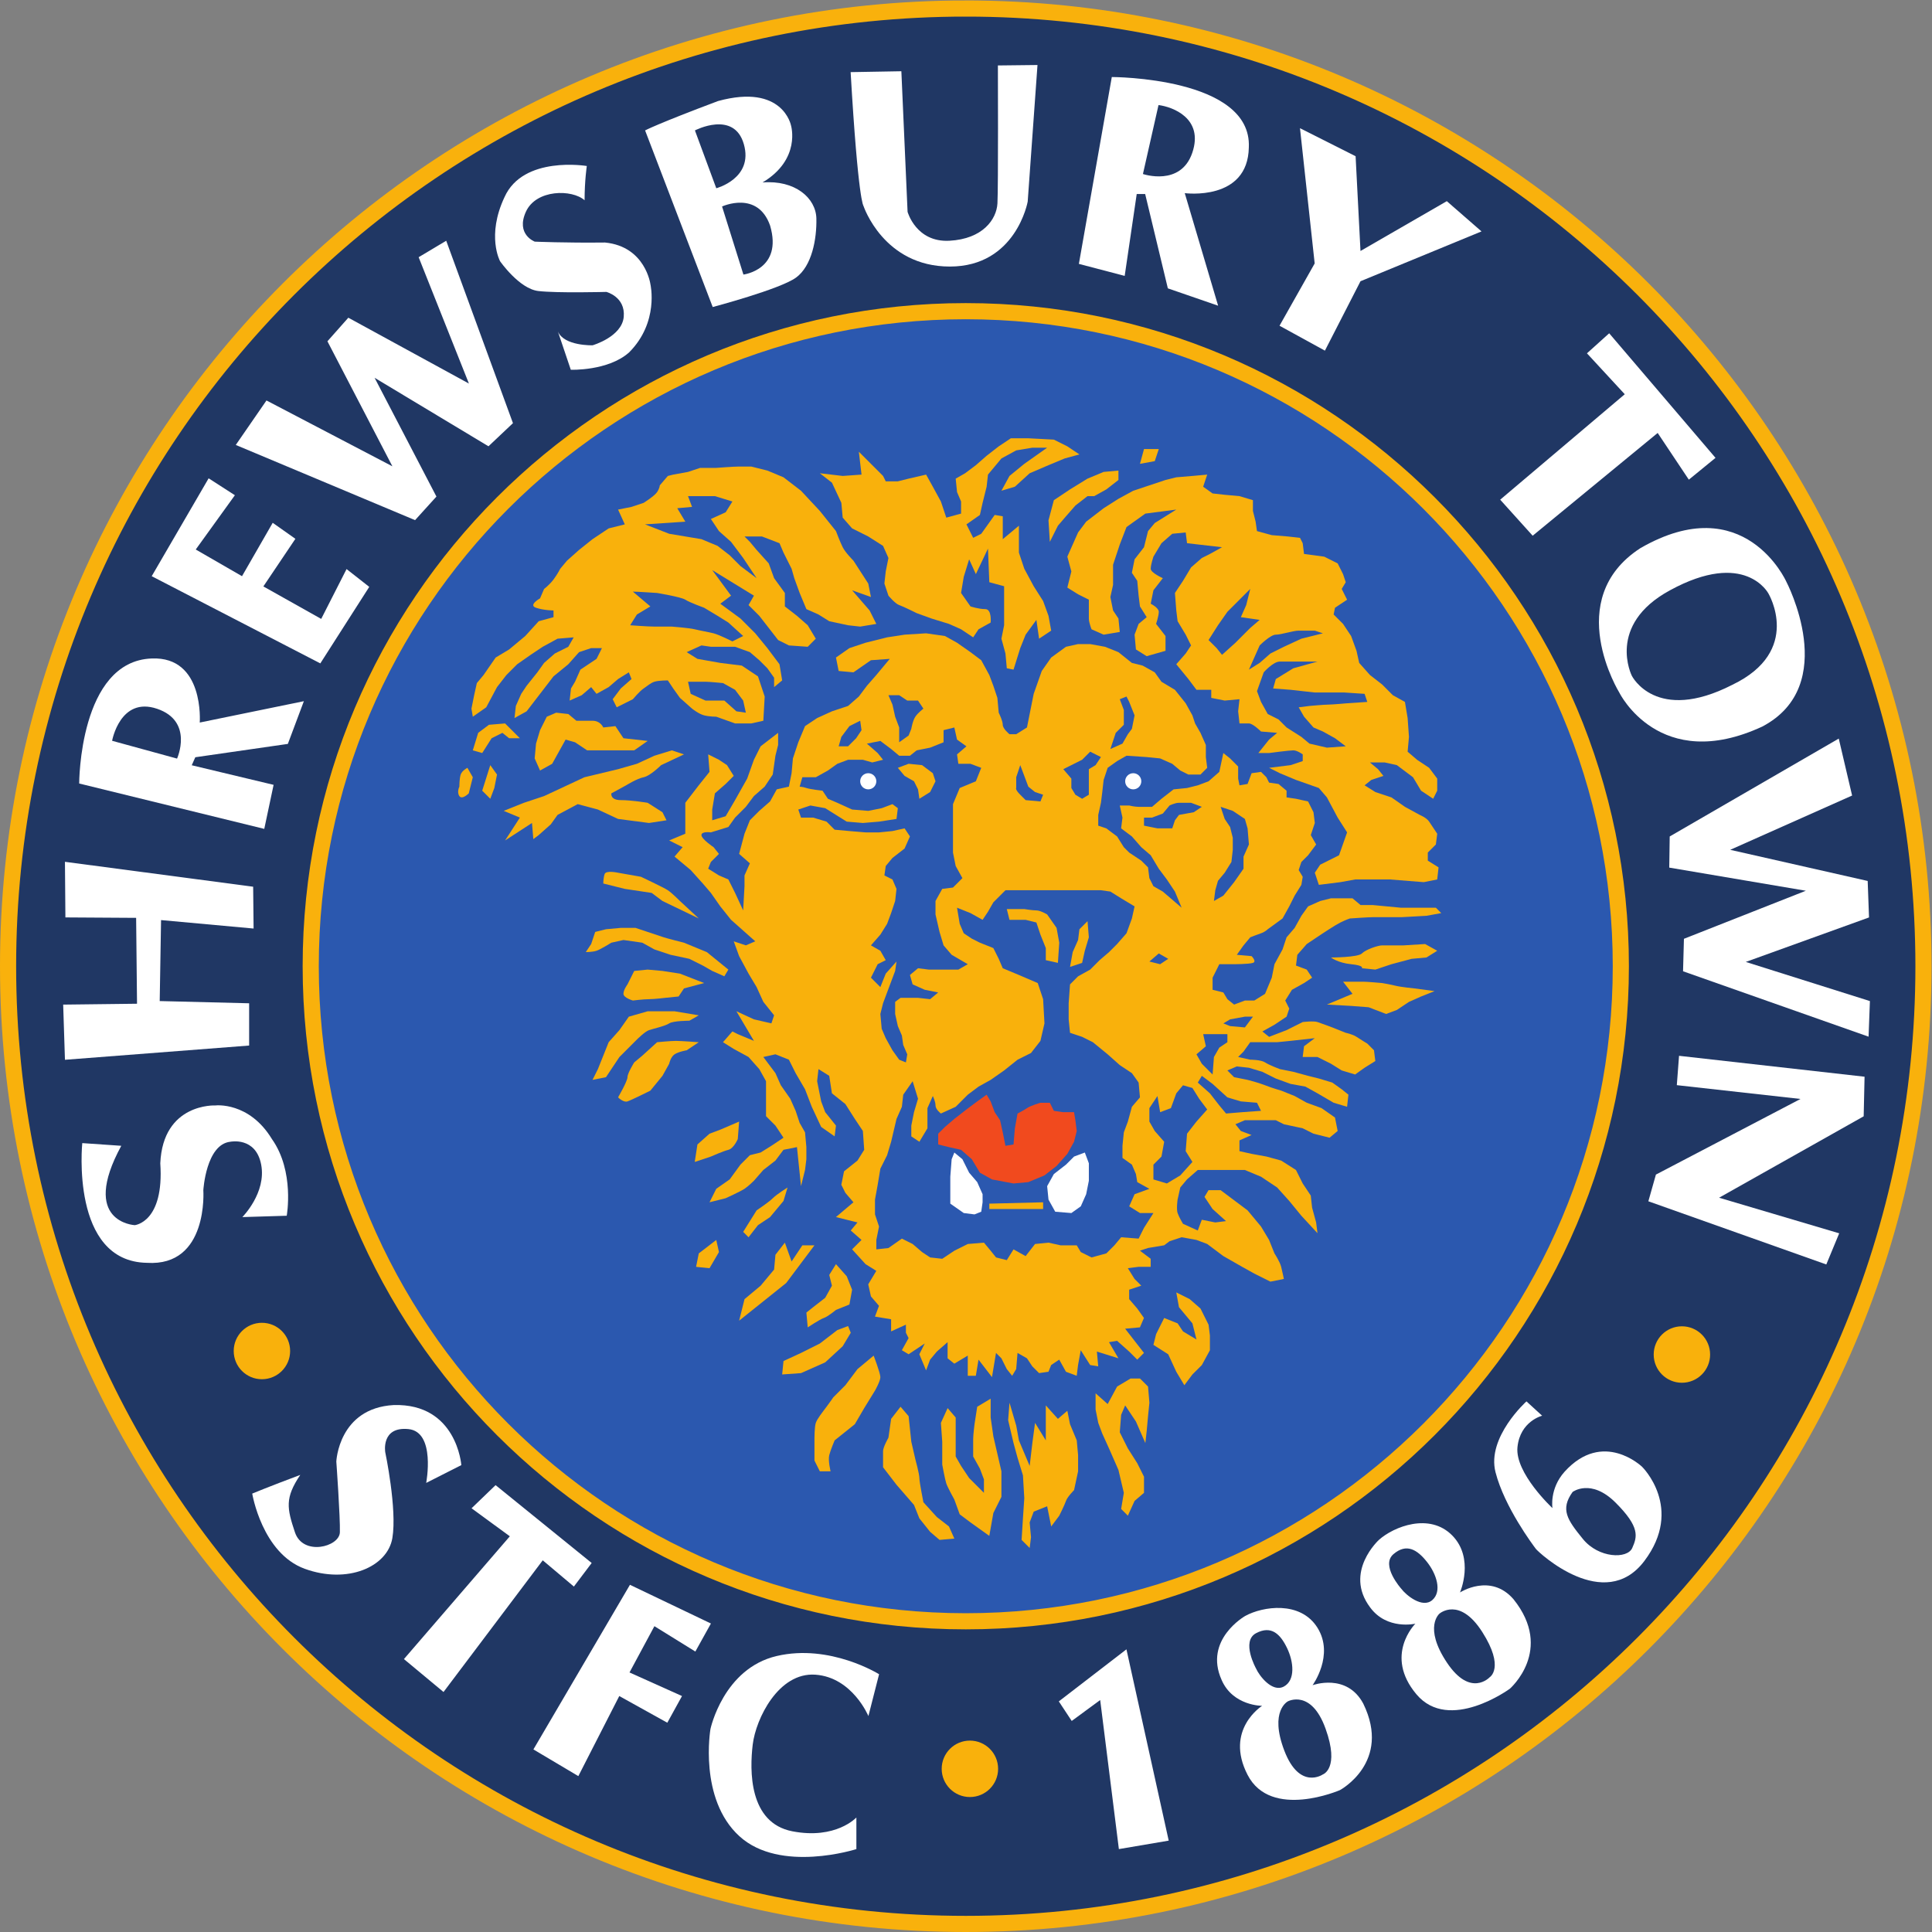 <?xml version="1.0" encoding="UTF-8" standalone="no"?>
<!-- Created with Inkscape (http://www.inkscape.org/) -->

<svg
   version="1.1"
   id="svg2"
   width="356.64"
   height="356.64"
   viewBox="0 0 356.64 356.64"
   sodipodi:docname="shrewsbury-town-f-c.eps"
   xmlns:inkscape="http://www.inkscape.org/namespaces/inkscape"
   xmlns:sodipodi="http://sodipodi.sourceforge.net/DTD/sodipodi-0.dtd"
   xmlns="http://www.w3.org/2000/svg"
   xmlns:svg="http://www.w3.org/2000/svg">
  <rect x="0" y="0" width="356.64" height="356.64" fill="#808080" stroke="none"/>
  <defs
     id="defs6" />
  <sodipodi:namedview
     id="namedview4"
     pagecolor="#ffffff"
     bordercolor="#000000"
     borderopacity="0.25"
     inkscape:showpageshadow="2"
     inkscape:pageopacity="0.0"
     inkscape:pagecheckerboard="0"
     inkscape:deskcolor="#d1d1d1" />
  <g
     id="g8"
     inkscape:groupmode="layer"
     inkscape:label="ink_ext_XXXXXX"
     transform="matrix(1.333,0,0,-1.333,0,356.64)">
    <g
       id="g10"
       transform="scale(0.1)">
      <path
         d="m 2256.67,1347.67 c 0,-506.119 -410.33,-916.451 -916.45,-916.451 -506.134,0 -916.454,410.332 -916.454,916.451 0,506.14 410.32,916.44 916.454,916.44 506.12,0 916.45,-410.3 916.45,-916.44"
         style="fill:#2b58af;fill-opacity:1;fill-rule:nonzero;stroke:none"
         id="path12" />
      <path
         d="m 1337.42,430.281 c -500.99,0 -907.131,406.149 -907.131,907.129 0,501 406.141,907.14 907.131,907.14 500.99,0 907.14,-406.14 907.14,-907.14 0,-500.98 -406.15,-907.129 -907.14,-907.129 z m 0,2233.379 C 604.957,2663.66 11.176,2069.88 11.176,1337.41 11.176,604.949 604.957,11.18 1337.42,11.18 c 732.47,0 1326.24,593.769 1326.24,1326.23 0,732.47 -593.77,1326.25 -1326.24,1326.25"
         style="fill:#203764;fill-opacity:1;fill-rule:nonzero;stroke:none"
         id="path14" />
      <path
         d="m 1337.42,430.281 c -500.99,0 -907.131,406.149 -907.131,907.129 0,501 406.141,907.14 907.131,907.14 500.99,0 907.14,-406.14 907.14,-907.14 0,-500.98 -406.15,-907.129 -907.14,-907.129 z m 0,2233.379 C 604.957,2663.66 11.176,2069.88 11.176,1337.41 11.176,604.949 604.957,11.18 1337.42,11.18 c 732.47,0 1326.24,593.769 1326.24,1326.23 0,732.47 -593.77,1326.25 -1326.24,1326.25 z"
         style="fill:none;stroke:#f9b10c;stroke-width:22.352;stroke-linecap:butt;stroke-linejoin:miter;stroke-miterlimit:10;stroke-dasharray:none;stroke-opacity:1"
         id="path16" />
      <path
         d="m 397.066,991.891 c 0,0 11.172,61.459 -20.488,106.169 -31.672,52.16 -78.242,46.57 -78.242,46.57 0,0 -72.637,3.72 -76.367,-80.1 5.586,-81.96 -35.391,-85.678 -35.391,-85.678 0,0 -76.367,3.718 -18.625,109.898 l -54.023,3.72 c 0,0 -16.766,-163.911 89.414,-165.779 85.683,-5.589 78.234,100.589 78.234,100.589 0,0 3.719,63.33 37.254,67.06 0,0 35.391,7.45 42.844,-31.67 7.449,-39.11 -26.086,-72.65 -26.086,-72.65 l 61.476,1.871"
         style="fill:#ffffff;fill-opacity:1;fill-rule:nonzero;stroke:none"
         id="path18" />
      <path
         d="m 345.004,1286.1 -123.836,3.08 1.863,112.14 128.145,-11.71 -0.606,57.91 -260.632,34.5 0.625,-77.01 97.95,-0.61 1.238,-118.92 -102.273,-1.22 2.461,-76.4 255.066,19.72 v 58.52"
         style="fill:#ffffff;fill-opacity:1;fill-rule:nonzero;stroke:none"
         id="path20" />
      <path
         d="m 245.191,1624.96 -89.941,24.65 c 0,0 11.082,61.61 62.227,44.35 51.132,-17.25 27.714,-69 27.714,-69 z m 133.692,-36.35 -113.36,27.11 4.95,11.1 128.144,18.47 22.18,59.16 -144.18,-29.57 c 0,0 6.778,91.79 -66.535,88.71 -100.43,-3.7 -100.43,-173.13 -100.43,-173.13 l 256.309,-62.84 12.922,60.99"
         style="fill:#ffffff;fill-opacity:1;fill-rule:nonzero;stroke:none"
         id="path22" />
      <path
         d="m 511.344,1862.77 -31.418,24.64 -35.117,-69.01 -80.098,44.98 44.355,65.93 -31.414,22.17 -42.511,-73.93 -64.071,36.96 54.207,75.17 -36.355,23.41 -78.84,-135.54 233.488,-120.75 67.774,105.97"
         style="fill:#ffffff;fill-opacity:1;fill-rule:nonzero;stroke:none"
         id="path24" />
      <path
         d="m 604.379,1987.82 -85.645,164.5 157.715,-94.87 33.899,32.03 -92.422,252.61 -38.184,-22.8 69.617,-174.97 -166.98,91.18 -28.957,-32.65 89.961,-173.13 -174.363,91.18 -42.512,-61.6 248.281,-104.13 29.59,32.65"
         style="fill:#ffffff;fill-opacity:1;fill-rule:nonzero;stroke:none"
         id="path26" />
      <path
         d="m 745.465,2272.46 c 26.492,-3.08 94.265,-1.23 94.265,-1.23 0,0 26.504,-6.78 24.043,-34.5 -2.48,-27.73 -43.132,-39.43 -43.132,-39.43 0,0 -39.434,-1.23 -48.059,19.1 l 17.871,-52.99 c 0,0 51.75,-1.86 80.715,24.03 41.875,41.89 29.57,94.26 29.57,94.26 0,0 -6.789,52.37 -62.843,57.92 -55.457,-0.62 -97.352,1.23 -97.352,1.23 0,0 -26.484,9.85 -12.316,41.28 14.16,31.42 64.062,31.42 81.32,16.01 0,27.12 3.086,47.45 3.086,47.45 0,0 -88.117,14.79 -113.985,-43.13 -25.265,-53.6 -6.152,-88.72 -6.152,-88.72 0,0 26.484,-38.2 52.969,-41.28"
         style="fill:#ffffff;fill-opacity:1;fill-rule:nonzero;stroke:none"
         id="path28" />
      <path
         d="m 1030.1,2475.78 c 13.57,-47.43 -38.182,-61 -38.182,-61 l -29.578,80.09 c 0,0 54.22,28.34 67.76,-19.09 z m 36.36,-112.76 c 17.87,-60.99 -36.96,-67.77 -36.96,-67.77 l -29.574,94.27 c 0,0 49.264,22.8 66.534,-26.5 z m 35.74,-72.08 c 22.18,16.02 28.95,53.6 28.33,81.95 -0.61,28.34 -29.57,53.59 -74.55,49.9 53.61,32.04 39.44,78.86 39.44,78.86 0,0 -11.09,58.53 -101.061,33.89 -83.769,-31.42 -101.015,-40.67 -101.015,-40.67 l 93.625,-244.59 c 0,0 93.031,24.64 115.231,40.66"
         style="fill:#ffffff;fill-opacity:1;fill-rule:nonzero;stroke:none"
         id="path30" />
      <path
         d="m 1381.28,2393.82 c -1.24,-22.17 -20.33,-49.28 -66.53,-51.75 -46.2,-2.47 -57.92,40.05 -57.92,40.05 l -8.61,194.69 -70.25,-1.23 c 10.48,-179.9 17.87,-185.45 17.87,-185.45 0,0 27.73,-83.79 119.52,-83.79 91.79,0 107.82,89.95 107.82,89.95 l 13.56,189.15 -54.83,-0.62 c 0,0 0.61,-168.82 -0.63,-191"
         style="fill:#ffffff;fill-opacity:1;fill-rule:nonzero;stroke:none"
         id="path32" />
      <path
         d="m 1604.33,2529.98 c 19.72,-2.46 62.85,-18.48 46.83,-65.92 -16.03,-47.44 -68.4,-29.57 -68.4,-29.57 z m -30.18,-123.21 h 11.7 l 31.41,-130.62 69.62,-24.03 -46.21,155.88 c 0,0 87.5,-11.71 88.73,63.46 4.32,97.34 -189.76,97.34 -189.76,97.34 l -45.59,-258.77 63.44,-16.63 16.66,113.37"
         style="fill:#ffffff;fill-opacity:1;fill-rule:nonzero;stroke:none"
         id="path34" />
      <path
         d="m 1834.76,2189.89 49.27,96.11 167.58,69.01 -48.05,41.88 -119.53,-68.99 -6.77,131.23 -77.02,38.81 20.34,-187.3 -48.68,-86.25 62.86,-34.5"
         style="fill:#ffffff;fill-opacity:1;fill-rule:nonzero;stroke:none"
         id="path36" />
      <path
         d="m 2122.47,1933.6 173.11,142.32 43.14,-64.69 36.95,30.19 -147.24,172.51 -30.8,-27.73 52.36,-56.68 -172.5,-146.02 44.98,-49.9"
         style="fill:#ffffff;fill-opacity:1;fill-rule:nonzero;stroke:none"
         id="path38" />
      <path
         d="m 2448.99,1853.5 c 0,0 47.45,-79.48 -49.9,-126.3 -105.97,-54.23 -139.24,12.31 -139.24,12.31 0,0 -35.72,70.25 52.39,118.3 104.72,57.3 136.75,-4.31 136.75,-4.31 z m -177.44,62.84 c -109.06,-70.84 -28.96,-200.23 -28.96,-200.23 0,0 55.47,-112.76 197.79,-46.83 109.04,57.29 33.26,200.85 33.26,200.85 0,0 -57.91,129.38 -202.09,46.21"
         style="fill:#ffffff;fill-opacity:1;fill-rule:nonzero;stroke:none"
         id="path40" />
      <path
         d="m 2417.59,1343.38 170.66,61.6 -1.85,50.53 -190.37,43.12 168.8,75.17 -18.49,78.87 -234.1,-135.55 -0.63,-43.12 189.16,-32.05 -168.83,-66.54 -1.23,-44.97 256.92,-90.57 1.85,49.29 -171.89,54.22"
         style="fill:#ffffff;fill-opacity:1;fill-rule:nonzero;stroke:none"
         id="path42" />
      <path
         d="m 2322.08,1172.72 171.29,-19.1 -200.24,-104.74 -10.46,-36.97 246.42,-87.488 17.87,43.129 -166.34,49.299 200.23,112.73 1.23,54.84 -256.91,28.95 -3.09,-40.65"
         style="fill:#ffffff;fill-opacity:1;fill-rule:nonzero;stroke:none"
         id="path44" />
      <path
         d="m 565.531,696.449 c 38.215,-3.687 24.66,-74.551 24.66,-74.551 l 48.661,24.653 c 0,0 -6.141,85.66 -93.633,83.179 -76.395,-4.308 -79.481,-78.242 -79.481,-78.242 0,0 5.555,-77.636 4.93,-97.968 -0.625,-20.329 -51.152,-33.258 -62.234,0 -11.094,33.261 -14.153,47.46 7.402,79.492 -44.375,-16.641 -66.543,-25.891 -66.543,-25.891 0,0 13.555,-82.562 72.695,-104.133 59.141,-21.539 114.59,2.481 121.367,42.524 6.786,40.058 -9.855,118.91 -9.855,118.91 0,0 -6.152,35.738 32.031,32.027"
         style="fill:#ffffff;fill-opacity:1;fill-rule:nonzero;stroke:none"
         id="path46" />
      <path
         d="M 794.73,478.371 819.371,511 686.293,618.832 l -33.27,-32.051 52.989,-38.812 -146.641,-170.028 54.824,-45.589 137.403,182.359 43.132,-36.34"
         style="fill:#ffffff;fill-opacity:1;fill-rule:nonzero;stroke:none"
         id="path48" />
      <path
         d="m 962.934,388.379 21.562,38.812 -112.137,53.618 -133.691,-227.969 62.227,-36.961 56.679,110.883 66.531,-36.953 20.344,36.953 -72.707,32.66 34.492,64.078 56.7,-35.121"
         style="fill:#ffffff;fill-opacity:1;fill-rule:nonzero;stroke:none"
         id="path50" />
      <path
         d="M 1075.66,382.211 C 1001.72,364.969 983.863,281.16 983.863,281.16 c 0,0 -16.652,-96.719 40.037,-148.48 56.67,-51.739 162.03,-17.871 162.03,-17.871 v 43.75 c 0,0 -28.33,-30.797 -88.71,-19.098 -60.38,11.719 -59.14,84.41 -54.83,120.141 4.3,35.718 35.74,100.429 86.87,96.73 51.15,-3.711 73.32,-57.301 73.32,-57.301 l 14.79,57.93 c 0,0 -67.79,42.5 -141.71,25.25"
         style="fill:#ffffff;fill-opacity:1;fill-rule:nonzero;stroke:none"
         id="path52" />
      <path
         d="m 1466.26,319.359 17.87,-27.089 39.43,28.949 25.88,-206.41 69.01,11.722 -58.54,264.918 -93.65,-72.09"
         style="fill:#ffffff;fill-opacity:1;fill-rule:nonzero;stroke:none"
         id="path54" />
      <path
         d="m 1831.96,218.23 c 0,0 -32.28,-22.351 -53.4,32.911 -21.11,55.25 4.97,68.3 4.97,68.3 0,0 32.28,17.36 52.14,-37.89 19.89,-55.25 -3.71,-63.321 -3.71,-63.321 z m -92.52,146.54 c 0,0 -21.11,37.851 0,49.039 21.12,11.179 33.54,-1.25 42.85,-20.477 9.3,-19.242 11.78,-44.711 -4.35,-53.402 -16.13,-8.692 -34.14,14.922 -38.5,24.84 z m 78.25,-22.989 c 0,0 30.41,41.598 6.81,79.481 -23.59,37.886 -75.99,29.679 -100.1,16.398 0,0 -57.87,-32.672 -32.63,-88.73 15.7,-35.989 56.05,-35.719 56.05,-35.719 0,0 -52.44,-32.891 -20.15,-95.609 32.26,-62.692 127.89,-21.114 127.89,-21.114 0,0 72.01,38.524 32.28,119.844 -22.97,42.859 -70.15,25.449 -70.15,25.449"
         style="fill:#ffffff;fill-opacity:1;fill-rule:nonzero;stroke:none"
         id="path56" />
      <path
         d="m 2063,352.859 c 0,0 -26.56,-28.89 -59.34,20.313 -32.77,49.258 -10.21,67.726 -10.21,67.726 0,0 27.63,24.071 59.22,-25.437 31.56,-49.52 10.33,-62.602 10.33,-62.602 z m -122.54,122.539 c 0,0 -28.95,32.262 -10.82,47.832 18.14,15.551 32.99,6.192 46.31,-10.55 13.34,-16.7 21.36,-40.969 7.52,-53.032 -13.81,-12.027 -36.59,7.043 -43.01,15.75 z m 81.37,-5.179 c 0,0 20.5,47.293 -10.86,79.019 -31.37,31.762 -80.71,12.192 -101.25,-6.066 0,0 -49.26,-44.633 -12.27,-93.75 23.26,-31.641 62.56,-22.481 62.56,-22.481 0,0 -43.93,-43.632 1.41,-97.679 45.29,-54.043 129.41,7.597 129.41,7.597 0,0 61.74,53.442 5.06,124.02 -31.86,36.723 -74.06,9.34 -74.06,9.34"
         style="fill:#ffffff;fill-opacity:1;fill-rule:nonzero;stroke:none"
         id="path58" />
      <path
         d="m 2260.36,531.781 c -6.82,-15.519 -46.56,-14.293 -68.3,12.43 -21.72,26.687 -31.64,40.969 -14.28,65.187 0,0 25.47,19.243 59.61,-14.898 34.14,-34.141 29.81,-47.191 22.97,-62.719 z m -93.75,105.571 c -21.11,-23.614 -16.76,-50.313 -16.76,-50.313 0,0 -52.14,48.43 -48.43,84.449 3.73,36.024 34.18,43.461 34.18,43.461 l -21.74,19.86 c 0,0 -55.28,-49.668 -42.85,-98.09 12.42,-48.43 52.14,-101.188 55.87,-106.168 3.74,-4.961 95,-90.02 150.26,-16.75 55.25,73.258 -3.11,130.39 -3.11,130.39 0,0 -54.02,52.141 -107.42,-6.839"
         style="fill:#ffffff;fill-opacity:1;fill-rule:nonzero;stroke:none"
         id="path60" />
      <path
         d="m 401.773,804.582 c 0,-21.594 -17.492,-39.094 -39.074,-39.094 -21.562,0 -39.051,17.5 -39.051,39.094 0,21.578 17.489,39.059 39.051,39.059 21.582,0 39.074,-17.481 39.074,-39.059"
         style="fill:#f9b10c;fill-opacity:1;fill-rule:nonzero;stroke:none"
         id="path62" />
      <path
         d="m 1382.2,225.98 c 0,-21.582 -17.49,-39.082 -39.06,-39.082 -21.58,0 -39.07,17.5 -39.07,39.082 0,21.579 17.49,39.071 39.07,39.071 21.57,0 39.06,-17.492 39.06,-39.071"
         style="fill:#f9b10c;fill-opacity:1;fill-rule:nonzero;stroke:none"
         id="path64" />
      <path
         d="m 2368.19,799.691 c 0,-21.582 -17.48,-39.082 -39.06,-39.082 -21.58,0 -39.06,17.5 -39.06,39.082 0,21.59 17.48,39.09 39.06,39.09 21.58,0 39.06,-17.5 39.06,-39.09"
         style="fill:#f9b10c;fill-opacity:1;fill-rule:nonzero;stroke:none"
         id="path66" />
      <path
         d="m 1165.12,1979.12 1.87,-20.49 13.03,-14.9 22.36,-11.18 20.49,-13.04 7.45,-16.76 -3.73,-18.63 -1.86,-16.76 5.59,-16.77 c 0,0 9.31,-11.18 14.9,-13.04 5.59,-1.86 24.21,-11.17 24.21,-11.17 l 20.5,-7.45 24.21,-7.45 16.76,-7.46 16.77,-11.17 7.45,11.17 16.76,9.32 c 0,0 1.87,18.62 -7.45,18.62 -9.31,0 -20.49,3.73 -20.49,3.73 l -13.04,18.63 3.72,22.35 7.46,24.22 9.31,-20.49 16.77,35.39 1.85,-46.57 20.5,-5.59 v -27.94 -26.08 l -3.73,-18.62 5.59,-20.49 1.86,-20.49 9.32,-1.87 9.32,29.81 7.44,18.62 14.9,20.49 3.73,-26.07 16.77,11.17 -3.73,20.49 -7.45,20.49 -13.04,20.49 -13.04,24.22 -7.45,22.35 v 37.25 l -22.35,-18.63 v 31.68 l -11.18,1.86 -18.63,-26.08 -11.17,-5.59 -9.32,18.63 18.63,13.04 3.73,16.76 5.58,22.35 1.87,16.76 18.62,22.36 20.49,11.18 22.35,3.72 h 20.49 l -31.66,-22.35 -20.49,-16.76 -11.18,-20.49 18.64,5.58 20.48,18.63 26.08,11.18 22.35,9.31 20.48,5.59 -16.75,11.18 -18.64,9.31 -35.38,1.86 h -24.22 l -16.76,-11.17 -16.77,-13.05 -14.9,-13.03 -14.9,-11.18 -13.04,-7.45 1.87,-18.63 5.58,-13.04 v -16.76 l -20.48,-5.59 -7.46,22.35 -11.18,20.49 -9.3,16.76 -24.22,-5.58 -14.91,-3.73 h -16.76 l -3.72,7.46 -13.04,13.03 -20.49,20.49 3.72,-31.67 -26.07,-1.85 -31.67,3.72 16.76,-13.04 13.04,-27.94"
         style="fill:#f9b10c;fill-opacity:1;fill-rule:nonzero;stroke:none"
         id="path68" />
      <path
         d="m 1459.42,1982.84 -7.44,-27.94 1.86,-29.8 11.17,22.35 11.19,13.05 13.03,14.89 16.78,13.04 h 9.29 l 16.78,9.32 16.76,13.04 v 13.03 l -20.49,-1.86 -22.34,-9.31 -24.22,-14.9 -22.37,-14.91"
         style="fill:#f9b10c;fill-opacity:1;fill-rule:nonzero;stroke:none"
         id="path70" />
      <path
         d="m 1604.72,2053.63 h -20.49 l -5.59,-20.49 20.49,3.72 5.59,16.77"
         style="fill:#f9b10c;fill-opacity:1;fill-rule:nonzero;stroke:none"
         id="path72" />
      <path
         d="m 1699.72,1828.24 11.17,11.17 20.49,20.5 -5.59,-22.36 -7.44,-16.76 26.07,-3.73 -13.04,-11.17 -20.49,-20.49 -18.61,-16.77 -7.47,9.32 -11.17,11.17 13.03,20.49 z m 67.05,-31.67 c 7.46,0 24.22,5.59 31.68,5.59 7.44,0 22.34,0 22.34,0 l 11.17,-3.72 -29.8,-7.45 -24.2,-11.18 -18.63,-9.31 -14.91,-13.04 -14.9,-9.32 14.9,33.53 c 0,0 14.91,14.9 22.35,14.9 z m 95,-80.09 27.95,-1.86 3.73,-11.18 -27.95,-1.87 c 0,0 -20.49,-1.85 -26.08,-1.85 -5.58,0 -26.07,-1.87 -26.07,-1.87 l -14.9,-1.86 7.44,-13.04 13.05,-14.9 13.02,-5.59 16.78,-9.31 14.9,-11.18 -26.09,-1.86 -24.2,5.58 -11.19,9.32 -20.49,13.04 -11.17,11.17 -14.9,7.45 -9.32,16.77 -5.59,14.9 9.32,26.07 c 0,0 13.05,14.91 22.34,14.91 9.32,0 26.1,0 26.1,0 h 26.07 l -33.53,-9.31 -24.22,-14.9 -3.71,-13.05 24.2,-1.85 33.53,-3.73 z m -333.42,255.19 -24.22,-18.63 -11.17,-14.9 -14.9,-33.53 5.58,-20.49 -5.58,-22.35 14.9,-9.31 14.9,-7.45 c 0,0 0,-20.5 0,-26.08 0,-5.59 3.73,-14.91 3.73,-14.91 l 16.76,-7.45 22.34,3.73 -1.85,18.63 -7.44,11.18 -3.73,18.62 3.73,16.77 v 27.93 l 9.29,27.95 9.32,24.21 26.07,18.63 42.86,5.58 -29.81,-18.62 -9.32,-11.18 -5.58,-22.35 -13.05,-16.76 -3.71,-18.63 7.44,-11.17 1.88,-20.5 1.85,-14.9 9.32,-14.9 -11.17,-9.31 -5.61,-14.91 1.88,-20.48 14.9,-9.32 26.07,7.45 v 20.49 l -13.04,16.77 c 0,0 3.73,11.17 3.73,16.76 0,5.59 -11.18,11.17 -11.18,11.17 l 3.74,18.63 13.02,16.76 c 0,0 -16.76,7.46 -16.76,13.05 0,5.58 3.74,16.76 3.74,16.76 l 11.17,18.63 14.9,13.04 18.63,1.86 1.86,-14.9 48.44,-5.59 -16.78,-9.31 -11.17,-5.59 -14.91,-13.04 -11.17,-18.62 -11.17,-16.77 1.86,-24.21 1.85,-14.91 11.19,-18.63 7.44,-14.9 -7.44,-11.17 -13.04,-14.9 16.75,-20.49 11.19,-14.9 h 20.49 v -11.19 l 18.62,-3.72 20.48,1.87 -1.85,-16.77 1.85,-16.77 c 0,0 7.47,0 13.05,0 5.59,0 16.76,-11.17 16.76,-11.17 l 22.36,-1.86 -11.17,-9.32 -14.9,-18.62 h 14.9 c 0,0 27.93,3.72 33.52,3.72 5.58,0 13.04,-5.59 13.04,-5.59 v -9.31 l -16.77,-5.59 -29.79,-3.72 14.88,-7.45 22.37,-9.32 31.66,-11.17 11.17,-13.05 14.9,-27.94 13.05,-20.48 -11.17,-31.67 -26.08,-13.04 -7.46,-11.17 5.59,-16.77 29.8,3.73 20.49,3.72 c 0,0 22.36,0 27.95,0 5.59,0 20.49,0 20.49,0 l 46.56,-3.72 18.63,3.72 1.86,16.77 -14.9,9.31 v 11.18 l 11.17,11.18 1.87,14.89 c 0,0 -7.46,11.18 -11.17,16.77 -3.73,5.58 -13.05,9.31 -13.05,9.31 l -20.48,11.18 -18.64,13.03 -22.34,7.45 -14.9,9.32 9.31,7.45 16.76,5.59 -7.44,9.31 -11.19,9.32 h 20.49 l 16.77,-3.73 22.35,-16.76 11.17,-18.63 16.78,-11.17 5.58,11.17 v 16.77 l -11.17,14.9 -16.78,11.17 -13.02,11.18 1.85,20.49 -1.85,26.08 -3.73,22.35 -16.76,9.31 -14.9,14.91 -16.78,13.04 -14.9,16.76 -3.72,16.76 -7.46,20.49 -11.17,16.77 -13.04,13.03 1.87,9.32 16.76,11.18 -7.44,14.9 5.58,9.31 -3.73,11.18 -7.46,14.9 -18.61,9.31 -27.95,3.73 -1.86,14.9 -3.73,7.45 -16.76,1.86 -22.36,1.86 -20.49,5.59 -1.85,13.04 -3.73,14.9 v 14.9 l -18.64,5.59 -20.48,1.86 -16.76,1.87 -13.05,9.31 5.59,16.76 -20.49,-1.85 -22.34,-1.87 -14.91,-3.72 -22.34,-7.45 -22.36,-7.45 -20.49,-11.18 -20.49,-13.04"
         style="fill:#f9b10c;fill-opacity:1;fill-rule:nonzero;stroke:none"
         id="path74" />
      <path
         d="m 1943.74,1366.29 c 0,0 -24.22,0 -29.8,0 -5.59,0 -22.37,-5.59 -27.95,-11.18 -5.59,-5.59 -42.84,-5.59 -42.84,-5.59 0,0 9.3,-7.45 27.93,-9.3 18.64,-1.87 14.91,-5.6 14.91,-5.6 l 18.63,-1.86 22.34,7.46 27.95,7.45 20.49,1.85 14.9,9.32 -16.76,9.32 -29.8,-1.87"
         style="fill:#f9b10c;fill-opacity:1;fill-rule:nonzero;stroke:none"
         id="path76" />
      <path
         d="m 1932.55,1310.41 c -7.44,1.86 -18.61,3.72 -18.61,3.72 0,0 -20.49,1.87 -26.1,1.87 -5.58,0 -27.93,0 -27.93,0 l 13.05,-16.77 -35.41,-14.9 33.53,-1.86 24.22,-1.86 24.22,-9.32 14.9,5.59 16.76,11.18 16.76,7.45 18.63,7.45 -27.93,3.72 c 0,0 -18.63,1.87 -26.09,3.73"
         style="fill:#f9b10c;fill-opacity:1;fill-rule:nonzero;stroke:none"
         id="path78" />
      <path
         d="m 1662.47,863.371 -14.9,13.02 -18.63,9.32 3.73,-20.492 18.61,-22.34 5.6,-22.367 -18.63,11.179 -7.46,11.188 -18.61,7.441 -11.19,-22.351 -3.71,-14.899 20.48,-13.039 11.18,-24.222 11.17,-18.618 11.17,14.911 13.05,13.019 11.17,20.488 v 20.493 l -1.86,14.898 -11.17,22.371"
         style="fill:#f9b10c;fill-opacity:1;fill-rule:nonzero;stroke:none"
         id="path80" />
      <path
         d="M 1578.64,766.488 H 1565.6 L 1546.98,755.32 1533.94,731.102 1517.18,746 v -22.34 l 3.71,-18.629 5.6,-14.91 9.3,-20.492 13.05,-29.797 7.46,-31.66 -3.73,-22.34 9.31,-9.32 9.3,20.488 13.05,11.172 v 22.34 l -9.32,18.636 -13.03,20.481 -11.19,22.371 1.88,24.199 5.58,13.039 14.91,-22.34 13.02,-29.796 1.88,16.75 1.85,20.488 1.88,18.629 -1.88,22.351 -11.17,11.168"
         style="fill:#f9b10c;fill-opacity:1;fill-rule:nonzero;stroke:none"
         id="path82" />
      <path
         d="m 1481.79,703.172 -3.73,18.629 -13.05,-11.192 -16.76,18.629 v -48.429 l -14.9,24.222 -3.73,-27.929 -3.72,-31.68 -14.9,35.387 -3.73,20.492 -9.31,31.668 -1.86,-24.207 7.45,-31.66 5.59,-20.493 7.45,-24.218 1.86,-31.68 -1.86,-27.93 -1.87,-29.812 11.18,-11.168 1.86,14.91 -1.86,20.48 5.59,14.911 18.62,7.437 5.6,-27.93 11.17,14.903 c 0,0 7.45,14.898 9.32,20.488 1.86,5.582 11.17,14.898 11.17,14.898 l 5.59,26.071 v 22.351 l -1.86,20.489 -9.31,22.363"
         style="fill:#f9b10c;fill-opacity:1;fill-rule:nonzero;stroke:none"
         id="path84" />
      <path
         d="m 1375.61,686.41 -3.73,26.078 v 26.071 l -18.62,-11.168 -3.73,-24.219 c 0,0 -1.86,-14.902 -1.86,-20.492 0,-5.578 0,-24.219 0,-24.219 l 9.31,-16.75 5.59,-14.91 v -18.629 l -20.49,20.488 -11.18,16.762 -7.45,13.039 v 26.078 27.949 l -11.17,13.024 -9.32,-20.481 1.87,-26.082 v -31.66 c 0,0 3.72,-20.488 5.59,-26.07 1.86,-5.61 11.17,-22.367 11.17,-22.367 l 7.45,-20.481 14.9,-11.18 26.07,-18.632 5.6,31.66 11.17,22.363 v 35.387 l -5.58,24.222 -5.59,24.219"
         style="fill:#f9b10c;fill-opacity:1;fill-rule:nonzero;stroke:none"
         id="path86" />
      <path
         d="m 1297.38,574.629 -18.63,20.492 c 0,0 -5.59,27.949 -5.59,33.539 0,5.578 -5.59,26.07 -5.59,26.07 l -5.58,24.219 -3.73,35.391 -11.18,13.051 -13.04,-16.782 -3.72,-26.07 c 0,0 -7.45,-13.027 -7.45,-18.641 0,-5.578 0,-22.339 0,-22.339 l 18.62,-24.219 24.22,-27.93 7.45,-18.629 14.9,-18.633 13.04,-11.179 20.49,1.863 -7.45,16.777 -16.76,13.02"
         style="fill:#f9b10c;fill-opacity:1;fill-rule:nonzero;stroke:none"
         id="path88" />
      <path
         d="m 1187.48,779.539 -16.77,-22.348 -16.76,-16.769 c 0,0 -3.73,-5.59 -9.32,-13.031 -5.58,-7.461 -13.03,-16.782 -14.9,-22.36 -1.86,-5.59 -1.86,-20.492 -1.86,-26.082 0,-5.578 0,-26.07 0,-26.07 l 7.45,-14.91 h 14.9 c 0,0 -3.72,14.91 -1.87,22.351 1.87,7.461 7.46,20.489 7.46,20.489 l 27.94,22.363 13.04,22.34 14.9,24.218 c 0,0 7.45,13.051 7.45,18.641 0,5.578 -9.31,29.801 -9.31,29.801 l -22.35,-18.633"
         style="fill:#f9b10c;fill-opacity:1;fill-rule:nonzero;stroke:none"
         id="path90" />
      <path
         d="m 1166.99,811.199 11.17,18.633 -3.72,9.316 -14.9,-5.589 -24.22,-18.629 -26.08,-13.051 -24.22,-11.168 -1.86,-18.609 26.08,1.847 33.53,14.903 24.22,22.347"
         style="fill:#f9b10c;fill-opacity:1;fill-rule:nonzero;stroke:none"
         id="path92" />
      <path
         d="m 1126,865.219 -9.31,-7.438 1.86,-20.492 c 0,0 16.77,11.172 22.35,13.031 5.6,1.852 16.77,11.168 16.77,11.168 l 18.62,7.461 3.73,20.492 -7.45,18.629 -14.9,16.762 -9.32,-14.902 3.73,-14.899 -9.31,-16.761 -16.77,-13.051"
         style="fill:#f9b10c;fill-opacity:1;fill-rule:nonzero;stroke:none"
         id="path94" />
      <path
         d="m 1105.51,921.102 22.36,29.808 h -16.76 l -14.9,-22.351 -9.32,26.07 -13.04,-16.75 -1.86,-20.508 -18.63,-22.34 -22.35,-18.64 -7.45,-29.801 37.26,29.801 27.93,22.371 16.76,22.34"
         style="fill:#f9b10c;fill-opacity:1;fill-rule:nonzero;stroke:none"
         id="path96" />
      <path
         d="m 967.672,939.73 -3.723,-18.628 18.625,-1.864 13.047,22.352 -3.73,16.769 -24.219,-18.629"
         style="fill:#f9b10c;fill-opacity:1;fill-rule:nonzero;stroke:none"
         id="path98" />
      <path
         d="m 1049.63,978.852 16.77,11.168 18.62,22.35 5.59,18.64 c 0,0 -14.9,-9.32 -20.49,-14.91 -5.58,-5.59 -22.35,-16.76 -22.35,-16.76 l -18.62,-29.809 7.45,-7.449 13.03,16.77"
         style="fill:#f9b10c;fill-opacity:1;fill-rule:nonzero;stroke:none"
         id="path100" />
      <path
         d="m 1008.66,1083.16 c 7.45,1.86 13.03,14.9 13.03,14.9 l 1.87,24.22 -26.083,-11.19 -14.903,-5.58 -16.758,-14.9 -3.73,-24.21 22.352,7.45 c 0,0 16.772,7.45 24.222,9.31"
         style="fill:#f9b10c;fill-opacity:1;fill-rule:nonzero;stroke:none"
         id="path102" />
      <path
         d="m 936.012,1234.03 c -7.453,0 -26.074,-1.85 -26.074,-1.85 l -20.5,-18.63 -11.172,-9.32 c 0,0 -9.317,-14.89 -9.317,-20.49 0,-5.58 -13.035,-27.94 -13.035,-27.94 0,0 7.449,-7.45 13.035,-5.58 5.586,1.86 31.672,14.9 31.672,14.9 l 16.758,20.49 9.316,16.76 c 0,0 1.864,9.31 7.45,13.04 5.585,3.72 16.769,5.59 16.769,5.59 l 16.758,11.18 c 0,0 -24.211,1.85 -31.66,1.85"
         style="fill:#f9b10c;fill-opacity:1;fill-rule:nonzero;stroke:none"
         id="path104" />
      <path
         d="m 881.988,1235.9 c 0,0 11.18,11.18 16.766,13.04 5.586,1.86 22.355,5.58 27.941,9.31 5.586,3.72 27.938,3.72 27.938,3.72 l 13.039,7.45 -33.527,5.6 h -37.254 l -26.075,-7.45 -13.039,-18.63 -14.902,-16.76 -7.449,-18.63 -7.453,-18.63 -7.45,-14.9 18.622,3.72 18.632,27.94 24.211,24.22"
         style="fill:#f9b10c;fill-opacity:1;fill-rule:nonzero;stroke:none"
         id="path106" />
      <path
         d="m 917.379,1330.9 -20.488,1.86 -18.625,-1.86 -9.317,-18.63 c 0,0 -5.586,-7.45 -5.586,-13.04 0,-5.59 13.039,-9.31 13.039,-9.31 0,0 14.903,1.86 22.352,1.86 7.453,0 22.355,1.86 22.355,1.86 l 18.621,1.87 7.454,11.17 27.937,7.45 -33.523,13.04 -24.219,3.73"
         style="fill:#f9b10c;fill-opacity:1;fill-rule:nonzero;stroke:none"
         id="path108" />
      <path
         d="m 846.598,1370.01 16.765,3.73 26.075,-3.73 16.769,-9.31 22.352,-7.45 26.074,-5.58 18.633,-9.32 13.039,-7.45 16.765,-7.45 5.59,9.31 -29.808,24.21 -31.668,13.04 c 0,0 -22.356,5.6 -27.942,7.45 -5.586,1.87 -39.109,13.05 -39.109,13.05 h -20.488 l -20.5,-1.87 -14.903,-3.73 -5.586,-16.75 -7.449,-11.19 c 0,0 9.316,0 14.902,1.87 5.586,1.86 20.489,11.17 20.489,11.17"
         style="fill:#f9b10c;fill-opacity:1;fill-rule:nonzero;stroke:none"
         id="path110" />
      <path
         d="m 855.914,1466.88 c 0,0 -16.769,3.72 -18.625,-1.87 -1.863,-5.59 -1.863,-13.04 -1.863,-13.04 l 29.804,-7.45 37.254,-5.58 14.895,-11.18 50.293,-24.21 -26.074,24.21 c 0,0 -11.172,11.18 -16.77,14.9 -5.586,3.73 -37.246,18.63 -37.246,18.63 l -31.668,5.59"
         style="fill:#f9b10c;fill-opacity:1;fill-rule:nonzero;stroke:none"
         id="path112" />
      <path
         d="m 855.914,1541.39 42.84,-5.6 24.219,3.73 -5.594,11.17 -20.488,13.05 c 0,0 -22.356,3.72 -37.246,3.72 -14.903,0 -13.047,9.32 -13.047,9.32 l 20.488,11.17 c 0,0 14.902,9.32 24.219,11.18 9.316,1.86 24.218,16.76 24.218,16.76 l 31.661,14.9 -16.758,5.59 -24.219,-7.45 -24.219,-11.17 -26.074,-7.46 -46.562,-11.17 -27.95,-13.04 -27.941,-13.04 -27.938,-9.31 -27.941,-11.18 22.356,-9.32 -20.489,-31.66 37.254,24.21 1.856,-22.34 7.453,5.58 16.765,14.91 9.317,13.03 27.941,14.91 27.938,-7.46 27.941,-13.03"
         style="fill:#f9b10c;fill-opacity:1;fill-rule:nonzero;stroke:none"
         id="path114" />
      <path
         d="m 852.191,1669.91 -16.765,-1.86 c 0,0 -3.731,9.31 -14.903,9.31 -11.171,0 -22.355,0 -22.355,0 l -11.172,9.31 -16.766,1.87 -13.039,-5.59 -9.316,-18.62 -5.586,-18.64 -1.863,-20.48 7.449,-16.77 16.77,9.32 9.304,16.76 9.317,16.76 13.039,-3.72 16.765,-11.18 h 22.356 22.351 20.489 l 18.625,13.04 -33.528,3.73 -11.172,16.76"
         style="fill:#f9b10c;fill-opacity:1;fill-rule:nonzero;stroke:none"
         id="path116" />
      <path
         d="m 719.938,1653.15 -20.489,20.48 -22.355,-1.86 -14.903,-11.17 -7.449,-24.22 13.035,-3.72 13.039,20.49 14.903,7.45 9.316,-7.45 h 14.903"
         style="fill:#f9b10c;fill-opacity:1;fill-rule:nonzero;stroke:none"
         id="path118" />
      <path
         d="m 667.777,1580.5 11.184,-11.17 5.586,14.9 3.719,18.62 -9.305,13.04 -11.184,-35.39"
         style="fill:#f9b10c;fill-opacity:1;fill-rule:nonzero;stroke:none"
         id="path120" />
      <path
         d="m 637.973,1602.85 c -1.856,-5.58 -1.856,-16.76 -1.856,-16.76 0,0 -3.73,-7.46 0,-13.04 3.723,-5.59 13.039,3.73 13.039,3.73 l 5.586,22.35 -7.453,13.04 c 0,0 -7.449,-3.73 -9.316,-9.32"
         style="fill:#f9b10c;fill-opacity:1;fill-rule:nonzero;stroke:none"
         id="path122" />
      <path
         d="m 881.988,1824.51 18.633,11.18 -24.219,20.49 c 5.586,0 33.536,-1.86 33.536,-1.86 0,0 33.523,-5.59 39.109,-9.31 5.586,-3.73 26.074,-11.18 26.074,-11.18 l 18.633,-11.18 14.906,-9.31 20.49,-18.63 -14.91,-7.45 c 0,0 -18.619,9.31 -26.072,11.18 -7.449,1.86 -18.633,3.72 -26.082,5.58 -7.453,1.87 -31.66,3.73 -31.66,3.73 0,0 -14.903,0 -24.219,0 -9.316,0 -33.527,1.86 -33.527,1.86 z m 67.059,128.53 -11.172,18.63 20.488,1.86 -5.586,14.9 h 14.895 22.351 l 24.217,-7.45 -9.31,-14.9 -20.492,-9.31 11.183,-16.77 16.759,-14.9 16.77,-22.35 18.62,-27.95 -22.35,16.77 -14.9,14.91 -16.766,13.03 -22.352,9.31 -44.707,7.46 -33.527,13.04 z m 27.941,-221.66 c 5.586,0 24.222,-1.87 24.222,-1.87 l 16.75,-9.3 11.19,-14.91 3.72,-16.76 -13.04,1.86 -16.76,14.9 h -26.082 l -20.488,9.32 -3.723,16.76 c 0,0 18.625,0 24.211,0 z m -303.625,-35.39 14.903,27.94 13.039,16.77 14.902,14.9 18.633,13.03 16.758,11.18 20.496,11.18 22.355,1.86 -7.453,-13.04 -18.633,-9.31 -14.902,-13.04 -9.305,-13.05 -14.902,-18.62 -7.453,-11.17 -7.449,-16.77 -1.868,-16.76 16.77,9.31 18.621,24.22 18.625,24.21 20.496,16.77 14.895,16.76 16.765,5.59 h 14.903 l -7.45,-14.9 -22.355,-14.91 -7.449,-16.76 -5.586,-9.32 -1.867,-16.76 16.769,7.45 13.035,11.18 7.453,-9.31 16.766,9.31 13.039,11.18 14.902,9.3 3.719,-9.3 -14.89,-13.05 -11.184,-14.89 5.586,-11.18 22.355,11.18 c 0,0 9.317,11.17 14.903,14.89 5.586,3.73 9.316,7.45 14.902,9.32 5.586,1.86 18.621,1.86 18.621,1.86 l 7.453,-11.18 9.317,-13.04 16.765,-14.9 c 0,0 9.309,-7.45 16.758,-9.3 7.453,-1.87 16.77,-1.87 16.77,-1.87 l 26.069,-9.32 h 22.36 l 16.76,3.73 1.87,33.53 -9.32,27.94 -22.35,14.9 -29.803,3.73 -31.661,5.59 -14.902,9.31 20.488,9.31 13.036,-1.86 c 0,0 7.453,0 14.902,0 7.45,0 18.62,0 18.62,0 l 20.5,-7.45 13.04,-11.18 11.17,-11.17 9.32,-13.05 v -13.03 l 11.17,9.31 -3.72,22.36 -16.77,22.35 -16.76,20.49 -20.49,20.49 -27.943,20.48 14.903,11.18 -26.075,35.39 57.745,-35.39 -7.45,-13.04 14.9,-14.9 13.04,-16.76 13.03,-16.77 14.91,-7.45 26.07,-1.86 11.18,11.18 -11.18,18.62 -14.89,13.04 -16.77,13.04 v 18.63 l -14.9,20.48 -7.45,20.5 -16.77,18.63 -9.31,11.17 -7.45,7.45 h 24.21 l 24.22,-9.31 5.58,-13.04 11.19,-22.35 3.72,-13.05 7.45,-20.48 9.31,-22.36 16.76,-7.45 14.9,-9.31 26.09,-5.59 16.76,-1.86 22.35,3.73 -9.31,18.63 -24.22,27.93 26.08,-9.31 -3.72,18.63 -20.49,31.66 c 0,0 -11.18,11.18 -14.9,18.63 -3.73,7.45 -9.32,22.35 -9.32,22.35 l -22.35,27.94 -26.08,27.95 -24.22,18.62 -22.35,9.31 -22.35,5.59 c 0,0 -9.31,0 -16.76,0 -7.45,0 -31.669,-1.86 -31.669,-1.86 h -22.356 l -16.758,-5.59 -20.496,-3.73 -7.453,-1.85 -11.172,-13.04 c 0,0 0,-3.73 -3.718,-9.32 -3.731,-5.59 -18.633,-14.9 -18.633,-14.9 l -16.77,-5.59 -18.621,-3.73 9.316,-20.48 -22.355,-5.59 -22.352,-14.91 -18.632,-14.89 -16.758,-14.91 -9.317,-11.17 c 0,0 -3.722,-7.45 -9.316,-14.9 -5.586,-7.45 -13.039,-13.04 -13.039,-13.04 l -5.586,-13.04 c 0,0 -16.766,-9.32 -5.586,-13.04 11.172,-3.72 24.211,-3.72 24.211,-3.72 v -9.32 l -20.488,-5.59 -18.625,-20.49 -22.352,-18.62 -18.625,-11.18 -16.765,-24.21 -9.317,-11.19 -3.723,-16.76 -3.73,-18.63 1.867,-11.17 18.621,13.04"
         style="fill:#f9b10c;fill-opacity:1;fill-rule:nonzero;stroke:none"
         id="path124" />
      <path
         d="m 1723.94,1252.67 -20.49,1.85 -9.32,3.73 9.32,5.59 20.49,3.73 h 11.17 z m -24.22,-20.49 -11.18,-7.45 -7.46,-13.05 -1.85,-24.21 -14.9,14.9 -7.45,13.04 13.03,11.17 -3.73,16.77 h 33.54 z m 18.63,-81.96 22.34,-1.87 5.59,-11.17 -26.07,-1.87 -22.35,-1.86 -9.32,11.18 -13.04,16.76 -16.76,14.9 5.59,9.32 14.9,-11.18 20.49,-18.63 z m -61.47,-27.94 -13.04,-16.77 -1.86,-24.21 9.3,-14.9 -16.76,-18.64 -18.63,-11.17 -18.61,5.59 v 20.49 l 11.17,11.18 3.73,20.49 -13.05,14.9 -7.44,13.04 v 18.62 l 11.17,16.77 3.73,-22.36 14.88,5.59 7.47,20.49 9.31,11.18 13.03,-3.73 9.32,-14.9 11.17,-14.9 z m -72.65,-147.159 -7.44,-14.902 -24.22,1.863 -9.32,-11.172 -11.17,-11.18 -20.49,-5.582 -14.9,7.442 -5.59,9.32 h -22.36 l -16.76,3.719 -18.63,-1.867 -13.04,-16.762 -16.76,9.32 -9.32,-14.898 -14.9,3.726 -7.45,9.313 -9.31,11.168 -22.35,-1.867 -18.63,-9.301 -16.76,-11.191 -16.77,1.878 -11.18,7.442 -13.04,11.172 -14.9,7.457 -18.62,-13.047 -16.77,-1.852 v 13.039 l 3.73,18.621 -5.59,16.77 v 20.49 l 3.73,20.49 3.72,22.35 9.31,18.62 5.59,18.64 7.45,31.66 7.45,16.76 1.87,16.77 13.03,18.63 7.45,-24.22 -5.58,-18.63 -3.72,-18.62 v -14.9 l 11.17,-7.45 11.17,18.62 v 27.94 l 7.45,16.77 c 0,0 3.73,-7.45 3.73,-13.04 0,-5.59 7.45,-11.18 7.45,-11.18 l 20.49,9.31 16.77,16.77 14.9,11.17 16.76,9.32 18.63,13.04 18.63,14.9 18.62,9.32 13.05,16.75 5.58,24.22 -1.86,33.53 -7.45,22.35 -26.08,11.18 -22.35,9.31 -5.59,13.05 -7.45,14.89 -18.63,7.45 -11.17,5.6 -11.19,7.45 -5.58,13.03 -3.72,22.36 18.62,-7.45 16.77,-9.32 7.45,11.17 7.45,13.05 16.76,16.76 c 0,0 9.31,0 18.63,0 9.31,0 39.11,0 39.11,0 h 26.09 26.08 22.34 l 13.05,-1.86 14.9,-9.31 18.61,-11.19 -3.71,-16.75 -7.46,-20.49 -13.03,-14.9 -11.19,-11.19 -13.03,-11.17 -13.04,-13.04 -16.76,-9.31 -11.17,-11.18 -1.88,-26.08 v -22.35 l 1.88,-18.62 16.75,-5.59 14.91,-7.45 20.49,-16.77 16.75,-14.9 16.78,-11.17 9.32,-13.05 1.85,-20.49 -11.17,-13.04 -5.59,-20.48 -5.58,-14.91 -1.88,-18.62 v -16.77 l 13.05,-9.31 5.59,-13.04 1.85,-11.17 16.78,-9.32 -20.51,-7.45 -7.44,-16.77 14.9,-9.299 h 18.64 z m -365.09,383.719 -13.04,7.45 13.04,14.9 9.31,14.9 5.59,14.91 5.59,16.76 1.86,16.76 -5.59,13.04 -11.17,5.59 1.86,13.04 9.31,11.17 16.77,13.04 7.45,16.77 -7.45,11.17 -16.77,-3.72 -18.62,-1.86 h -18.63 l -22.36,1.86 -20.48,1.87 -11.18,11.17 -18.63,5.58 h -16.76 l -3.73,11.18 16.77,5.59 20.49,-3.72 14.9,-9.32 14.9,-9.31 22.36,-1.87 22.35,1.87 24.21,3.73 1.86,14.9 -7.45,5.59 -14.9,-5.59 -18.62,-3.73 -22.36,1.86 -20.48,9.32 -13.04,5.59 -7.45,11.17 c 0,0 -16.77,1.86 -22.36,3.73 -5.58,1.86 -9.31,1.86 -9.31,1.86 l 3.73,13.04 h 18.62 l 16.77,9.31 13.04,9.32 14.9,5.58 h 20.49 l 13.03,-3.72 14.91,3.72 -7.45,9.32 -14.91,13.03 18.63,3.73 14.9,-11.18 11.18,-9.31 h 14.9 l 9.31,7.45 18.63,3.73 18.62,7.45 v 16.77 l 14.91,3.72 3.73,-16.77 13.03,-9.31 -13.03,-11.18 1.85,-13.03 h 16.77 l 14.9,-5.59 -7.45,-18.63 -22.35,-9.31 -9.32,-22.35 v -18.64 -22.35 -26.07 l 3.73,-18.63 9.32,-16.77 -13.05,-13.03 -14.89,-1.87 -9.32,-16.76 v -18.63 l 5.59,-24.22 5.58,-18.62 11.19,-13.04 22.35,-13.03 -13.05,-7.46 h -20.49 -20.48 l -14.91,1.86 -11.17,-9.31 3.72,-13.04 16.77,-7.45 18.62,-3.73 -11.17,-9.31 -16.77,1.86 h -24.21 l -7.45,-5.58 v -16.77 l 3.72,-16.77 5.59,-13.03 1.87,-13.04 5.58,-13.04 -1.85,-11.18 -9.32,3.73 -9.32,13.04 -9.31,16.76 -5.59,13.04 -1.86,20.49 3.73,14.9 5.58,14.9 5.59,14.91 5.59,14.9 1.86,13.04 -14.9,-16.77 -7.45,-18.62 -13.04,13.03 9.32,18.64 11.17,5.58 z m -54.02,296.17 11.17,14.9 14.91,7.45 1.86,-13.03 -7.45,-11.18 -11.17,-11.18 h -13.04 z m 80.1,57.74 11.17,-7.45 h 14.9 l 7.46,-11.18 c 0,0 -7.46,-5.58 -11.18,-11.17 -3.73,-5.59 -5.58,-16.77 -5.58,-16.77 l -3.73,-9.3 -13.04,-9.32 v 20.49 l -5.59,14.9 -3.73,16.77 -5.58,13.03 z m 162.05,-128.52 v 14.9 l 5.6,16.76 5.58,-14.9 5.59,-14.9 9.31,-7.46 11.18,-3.72 -3.72,-9.31 -20.5,1.86 c 0,0 0,0 -7.44,7.45 -7.45,7.45 -5.6,9.32 -5.6,9.32 z m 76.37,31.66 14.9,7.45 11.18,11.18 14.9,-7.45 -7.44,-11.18 -9.32,-5.59 v -11.17 -11.18 -13.04 l -9.32,-5.58 -9.31,5.58 -5.59,9.32 v 13.04 l -11.17,13.03 z m 121.08,-260.78 13.04,-7.44 -11.17,-7.45 -14.9,3.72 z m 27.95,191.86 -5.59,-7.45 -3.73,-11.18 h -20.49 l -18.63,3.73 v 11.17 h 11.17 l 14.9,5.6 9.32,11.17 c 0,0 7.46,3.73 13.05,3.73 5.58,0 16.75,0 16.75,0 l 14.91,-5.59 -11.18,-7.46 z m -87.56,113.63 11.19,11.17 v 20.5 l -5.61,14.9 9.32,3.72 3.73,-7.45 7.44,-18.62 -3.71,-18.64 -5.59,-7.45 -7.46,-13.04 -16.75,-7.45 z m 137.85,-217.94 3.71,13.04 9.32,11.18 9.31,14.9 1.88,16.77 v 16.75 l -3.73,14.91 -7.46,11.18 -5.59,16.76 16.78,-5.59 16.76,-11.17 3.73,-13.05 1.85,-22.34 -7.46,-16.77 v -16.77 l -13.03,-18.62 -14.9,-18.63 -13.05,-7.45 z m 210.49,-212.35 c 0,0 -9.32,5.59 -14.91,9.32 -5.58,3.72 -14.9,5.59 -14.9,5.59 l -18.63,7.45 c 0,0 -14.9,5.58 -20.49,7.45 -5.58,1.85 -20.49,0 -20.49,0 l -22.36,-11.18 -24.2,-9.31 -9.32,7.45 16.76,9.31 16.76,11.18 3.73,11.17 -5.59,11.18 9.32,14.9 16.76,9.31 11.17,7.45 -7.44,11.18 -14.9,5.59 1.85,14.9 13.05,14.91 22.34,14.9 c 0,0 16.78,11.17 24.22,14.9 7.46,3.72 13.05,5.59 13.05,5.59 0,0 26.07,1.86 33.51,1.86 7.47,0 39.13,0 39.13,0 l 33.53,1.86 20.49,3.73 -7.46,7.45 h -22.35 -26.07 l -39.12,3.72 h -16.76 l -11.17,9.32 h -29.81 l -14.9,-3.73 -16.78,-7.46 -9.31,-13.03 -9.3,-16.76 -11.19,-13.05 -5.59,-16.76 -11.17,-20.48 -3.73,-18.64 -9.31,-22.35 -14.91,-9.31 h -13.02 l -14.91,-5.59 -9.31,7.45 -5.59,9.31 -14.9,3.73 v 16.76 l 9.31,18.64 h 18.64 c 0,0 22.34,0 27.93,1.85 5.58,1.87 -1.86,9.32 -1.86,9.32 l -20.49,1.86 9.3,13.04 9.32,11.17 c 0,0 9.31,3.73 14.9,5.6 5.59,1.85 9.32,5.58 9.32,5.58 l 20.48,14.91 9.32,16.75 7.46,14.91 9.3,14.9 1.87,11.18 -5.58,9.31 3.71,11.18 9.31,9.31 11.18,14.91 -7.44,13.03 5.58,16.76 -1.85,14.9 -7.47,14.91 -16.75,3.73 -13.05,1.85 v 9.32 l -11.17,9.32 -13.03,1.86 -3.73,7.45 -7.46,7.45 -13.03,-1.86 -5.58,-14.9 -11.2,-1.87 -1.85,9.32 v 16.76 l -11.17,11.18 -9.32,7.45 -5.59,-26.08 -14.9,-13.04 -14.9,-5.59 -14.9,-3.72 -18.63,-1.87 -16.76,-13.03 -13.05,-11.18 c 0,0 -13.03,0 -18.61,0 -5.61,0 -13.05,1.86 -13.05,1.86 h -13.05 l 3.73,-16.77 -1.85,-14.9 14.9,-11.17 13.03,-14.9 13.04,-11.18 11.18,-18.63 11.17,-14.9 11.19,-16.76 9.3,-22.35 -26.08,22.35 -13.02,7.45 -5.59,11.17 -1.88,14.91 -9.31,9.31 -16.76,11.18 -7.44,7.45 -9.32,14.9 -14.9,11.17 -11.19,3.73 v 14.9 l 3.73,16.77 1.87,14.89 1.86,16.77 5.59,16.77 13.04,9.31 13.03,7.45 27.95,-1.86 18.63,-1.86 16.76,-7.45 11.17,-9.32 11.17,-5.59 h 16.78 l 9.3,9.32 -1.86,14.9 v 16.76 l -7.44,16.77 -7.46,13.03 -3.73,11.19 -9.3,16.75 -14.9,18.64 -18.63,11.17 -9.32,13.03 -16.76,9.32 -14.9,3.73 -18.63,14.9 -18.63,7.45 -20.49,3.73 h -16.76 l -16.76,-3.73 -20.49,-14.9 -13.05,-18.63 -11.17,-31.66 -3.73,-18.63 -5.59,-27.94 -14.9,-9.32 h -9.31 c 0,0 -9.31,7.45 -9.31,13.04 0,5.59 -5.59,16.77 -5.59,16.77 l -1.86,20.48 -5.59,16.77 -5.6,14.91 -11.17,20.48 -14.9,11.18 -18.62,13.04 -16.77,9.31 -26.07,3.73 -29.81,-1.87 -24.22,-3.72 -29.8,-7.45 -22.36,-7.45 -18.62,-13.04 3.73,-18.63 20.49,-1.87 24.21,16.77 26.08,1.87 -18.63,-22.35 -13.04,-14.91 -11.17,-14.9 -14.9,-13.04 -22.36,-7.45 -20.48,-9.31 -16.77,-11.18 -9.32,-22.35 -7.45,-22.35 -1.85,-20.49 -3.73,-18.63 -16.77,-3.73 -9.31,-16.76 -14.9,-13.04 -13.04,-13.04 -7.45,-18.63 -7.45,-27.94 14.9,-13.04 -7.45,-16.76 v -14.9 l -1.86,-33.53 -11.19,24.22 -9.3,18.62 -13.039,5.59 -14.902,9.31 3.719,9.32 11.183,11.17 -7.453,9.32 c 0,0 -16.766,11.18 -16.766,16.76 0,5.59 13.036,3.73 13.036,3.73 l 24.222,7.45 9.3,13.03 14.91,14.91 11.18,14.9 14.9,13.04 11.17,16.76 3.73,26.08 3.72,14.9 v 16.77 l -24.21,-18.63 -9.31,-18.63 -9.32,-26.07 -16.77,-29.81 -13.03,-22.35 -18.625,-5.59 v 14.9 l 3.718,22.36 14.907,13.04 11.18,11.17 -9.32,14.9 -11.169,7.45 -14.902,7.45 1.855,-24.21 -14.902,-18.63 -18.625,-24.21 v -22.35 -20.5 l -22.352,-9.31 18.633,-9.31 -11.183,-13.04 11.183,-9.32 11.172,-9.31 16.766,-18.63 11.172,-13.03 13.039,-18.64 14.903,-18.62 16.77,-14.9 16.76,-14.9 -13.04,-5.59 -16.76,5.59 7.45,-20.49 13.04,-24.22 11.17,-18.62 9.31,-20.49 14.91,-18.64 -3.73,-11.17 -24.21,5.59 -24.22,11.18 24.22,-40.99 -22.36,9.32 -7.45,3.73 -13.03,-14.9 14.9,-9.32 20.49,-11.18 14.9,-16.76 9.32,-16.76 v -22.36 -26.07 l 13.03,-13.04 11.17,-16.77 -16.76,-11.17 -14.9,-9.32 -14.9,-3.73 -13.04,-13.03 -14.9,-20.49 -18.629,-13.04 -9.317,-18.63 22.356,5.59 c 0,0 20.49,9.31 26.08,13.04 5.59,3.72 13.04,11.17 13.04,11.17 l 13.03,14.91 16.77,13.03 11.17,14.91 18.64,3.73 5.58,-54.03 5.59,22.36 1.86,14.9 v 16.77 l -1.86,20.48 -7.45,13.04 -5.59,16.77 -7.45,16.76 -13.04,18.63 -7.45,16.77 -16.77,22.34 16.77,3.73 18.63,-7.45 9.31,-18.62 13.04,-22.36 9.32,-24.22 13.03,-27.93 18.63,-13.04 1.86,14.9 -14.9,18.62 -5.59,14.91 -5.58,27.94 1.85,16.76 14.9,-9.31 3.73,-24.22 18.63,-14.89 13.04,-20.5 11.18,-16.76 1.86,-26.08 -9.31,-14.91 -18.64,-14.9 -3.72,-18.62 5.59,-11.17 11.18,-13.05 -24.22,-20.49 29.81,-7.45 -9.32,-11.172 14.9,-13.039 -13.04,-13.039 18.63,-20.488 14.9,-9.32 -11.17,-18.633 3.72,-16.758 11.18,-13.039 -5.59,-14.91 22.35,-3.711 v -16.77 l 20.5,9.309 v -11.168 l 3.72,-7.441 -9.32,-16.782 9.32,-5.578 22.35,14.899 -7.45,-14.899 9.32,-22.351 5.58,14.902 9.32,11.18 14.9,13.019 v -22.34 l 9.31,-7.441 18.63,11.172 v -27.953 h 11.17 l 3.73,22.363 18.63,-24.211 5.58,33.508 7.45,-7.438 7.45,-14.902 7.45,-9.32 5.59,9.32 1.87,22.34 13.03,-7.438 7.45,-11.171 9.32,-9.321 13.04,1.86 3.73,9.312 11.17,7.461 9.32,-16.773 14.9,-5.59 1.86,14.902 3.73,20.488 13.03,-20.488 11.17,-1.851 -1.86,20.492 29.81,-9.321 -13.05,22.34 11.19,1.879 16.76,-14.898 11.17,-11.18 9.32,9.297 -26.08,33.543 20.49,1.867 5.59,13.031 -9.32,13.051 -11.17,13.02 v 13.05 l 16.76,5.59 -9.32,9.309 -9.3,14.898 14.91,1.864 h 16.75 v 11.168 l -14.9,11.191 11.17,3.711 22.37,3.738 7.44,5.59 16.76,5.582 20.5,-3.723 14.89,-5.597 22.36,-16.762 26.08,-14.898 16.75,-9.321 22.37,-11.172 18.63,3.731 c 0,0 -1.88,9.32 -3.73,16.762 -1.88,7.457 -9.32,18.628 -9.32,18.628 l -7.44,18.629 -11.19,18.621 -18.61,22.36 -22.37,16.76 -14.9,11.18 h -16.76 l -5.58,-9.32 11.17,-16.76 18.63,-16.77 -14.9,-1.86 -18.63,3.731 -5.59,-14.903 -20.49,9.313 c 0,0 -5.58,9.309 -7.46,14.91 -1.85,5.579 0,18.619 0,18.619 l 3.73,16.77 9.32,11.17 14.9,13.04 h 16.76 16.78 31.66 l 22.34,-9.31 22.36,-14.9 16.76,-18.64 16.76,-20.479 22.36,-24.219 -1.87,14.898 -5.59,20.49 -1.85,16.77 -11.18,16.76 -9.31,18.63 -20.49,13.03 -20.49,5.6 -20.49,3.72 -16.78,3.73 v 14.9 l 16.78,7.44 -14.9,5.6 -7.46,9.31 13.05,5.59 h 11.17 14.9 16.76 l 11.19,-5.59 26.07,-5.59 14.91,-7.45 22.34,-5.59 11.17,9.32 -3.71,18.62 -18.63,13.04 -20.49,7.45 -16.76,9.32 -18.63,7.45 c 0,0 -13.05,3.72 -22.36,7.45 -9.3,3.72 -24.2,7.45 -24.2,7.45 l -18.64,3.72 -9.31,9.32 13.04,5.58 16.76,-1.85 18.63,-5.6 18.62,-9.3 20.49,-7.46 20.5,-3.73 16.76,-9.31 22.35,-13.04 18.63,-5.59 1.85,16.77 -9.29,7.45 -13.05,9.31 -18.63,5.6 -14.91,3.72 -20.48,5.58 -18.64,3.73 c 0,0 -14.88,5.59 -20.48,9.31 -5.59,3.73 -20.49,3.73 -20.49,3.73 l -16.76,3.72 7.44,7.45 9.32,13.05 h 14.9 22.36 l 18.62,1.85 33.53,3.73 -14.9,-11.18 -1.86,-14.9 h 20.49 l 18.63,-9.31 14.91,-9.31 18.61,-5.59 13.05,9.32 14.9,9.3 -1.88,14.91 -9.29,9.31"
         style="fill:#f9b10c;fill-opacity:1;fill-rule:nonzero;stroke:none"
         id="path126" />
      <path
         d="m 1271.29,1582.36 1.87,-13.03 14.9,9.3 7.45,14.91 -3.73,11.18 -14.9,11.17 -18.62,1.87 -14.91,-5.59 9.32,-11.18 13.04,-7.45 5.58,-11.18"
         style="fill:#f9b10c;fill-opacity:1;fill-rule:nonzero;stroke:none"
         id="path128" />
      <path
         d="m 1450.11,1409.13 c 0,0 -9.3,5.59 -14.9,5.59 -5.59,0 -16.76,1.86 -16.76,1.86 h -24.22 l 3.73,-14.9 h 22.35 l 14.9,-3.72 5.6,-16.77 7.44,-18.63 v -16.76 l 16.76,-3.73 1.87,27.94 -3.73,20.5 -13.04,18.62"
         style="fill:#f9b10c;fill-opacity:1;fill-rule:nonzero;stroke:none"
         id="path130" />
      <path
         d="m 1502.28,1358.84 5.58,18.62 -1.85,22.36 -11.2,-11.18 -1.85,-14.9 -7.46,-16.77 -3.71,-20.48 16.75,5.58 3.74,16.77"
         style="fill:#f9b10c;fill-opacity:1;fill-rule:nonzero;stroke:none"
         id="path132" />
      <path
         d="m 1370.01,1001.2 h 74.52 v 9.31 l -74.52,-1.86 v -7.45"
         style="fill:#f9b10c;fill-opacity:1;fill-rule:nonzero;stroke:none"
         id="path134" />
      <path
         d="m 1373.75,1042.18 -16.77,9.32 -11.17,18.62 -14.91,13.04 -16.76,3.73 -14.91,3.72 v 14.9 l 9.32,9.32 13.04,11.17 16.76,13.04 14.91,11.18 13.03,9.31 5.59,-9.31 5.59,-14.91 7.45,-11.17 3.73,-16.77 3.72,-18.62 11.18,1.86 1.87,22.35 3.72,20.49 c 0,0 7.45,3.73 13.03,7.45 5.59,3.73 18.64,7.45 18.64,7.45 h 13.03 l 5.58,-11.17 13.05,-1.87 h 14.9 l 1.86,-11.17 1.87,-14.9 -3.73,-14.9 -9.31,-16.77 -14.91,-16.77 -16.76,-13.04 -22.35,-9.3 -20.49,-1.87 -29.8,5.59"
         style="fill:#f14a1e;fill-opacity:1;fill-rule:nonzero;stroke:none"
         id="path136" />
      <path
         d="m 1349.53,993.75 -14.91,1.871 -18.62,13.029 v 37.26 l 1.87,24.21 3.72,9.31 11.18,-9.31 9.31,-18.62 11.18,-13.04 7.45,-16.77 v -11.18 l -1.87,-13.041 -9.31,-3.719"
         style="fill:#ffffff;fill-opacity:1;fill-rule:nonzero;stroke:none"
         id="path138" />
      <path
         d="m 1461.3,997.469 -9.32,16.771 -1.87,18.62 9.31,16.77 16.78,13.04 11.17,11.18 14.91,5.58 5.58,-14.9 v -24.22 l -3.73,-18.62 -7.44,-16.77 -13.05,-9.299 -22.34,1.848"
         style="fill:#ffffff;fill-opacity:1;fill-rule:nonzero;stroke:none"
         id="path140" />
      <path
         d="m 1213.55,1593.54 c 0,-6.17 -5,-11.18 -11.17,-11.18 -6.17,0 -11.18,5.01 -11.18,11.18 0,6.17 5.01,11.18 11.18,11.18 6.17,0 11.17,-5.01 11.17,-11.18"
         style="fill:#ffffff;fill-opacity:1;fill-rule:nonzero;stroke:none"
         id="path142" />
      <path
         d="m 1580.5,1593.54 c 0,-6.17 -5,-11.18 -11.17,-11.18 -6.18,0 -11.18,5.01 -11.18,11.18 0,6.17 5,11.18 11.18,11.18 6.17,0 11.17,-5.01 11.17,-11.18"
         style="fill:#ffffff;fill-opacity:1;fill-rule:nonzero;stroke:none"
         id="path144" />
    </g>
  </g>
</svg>
